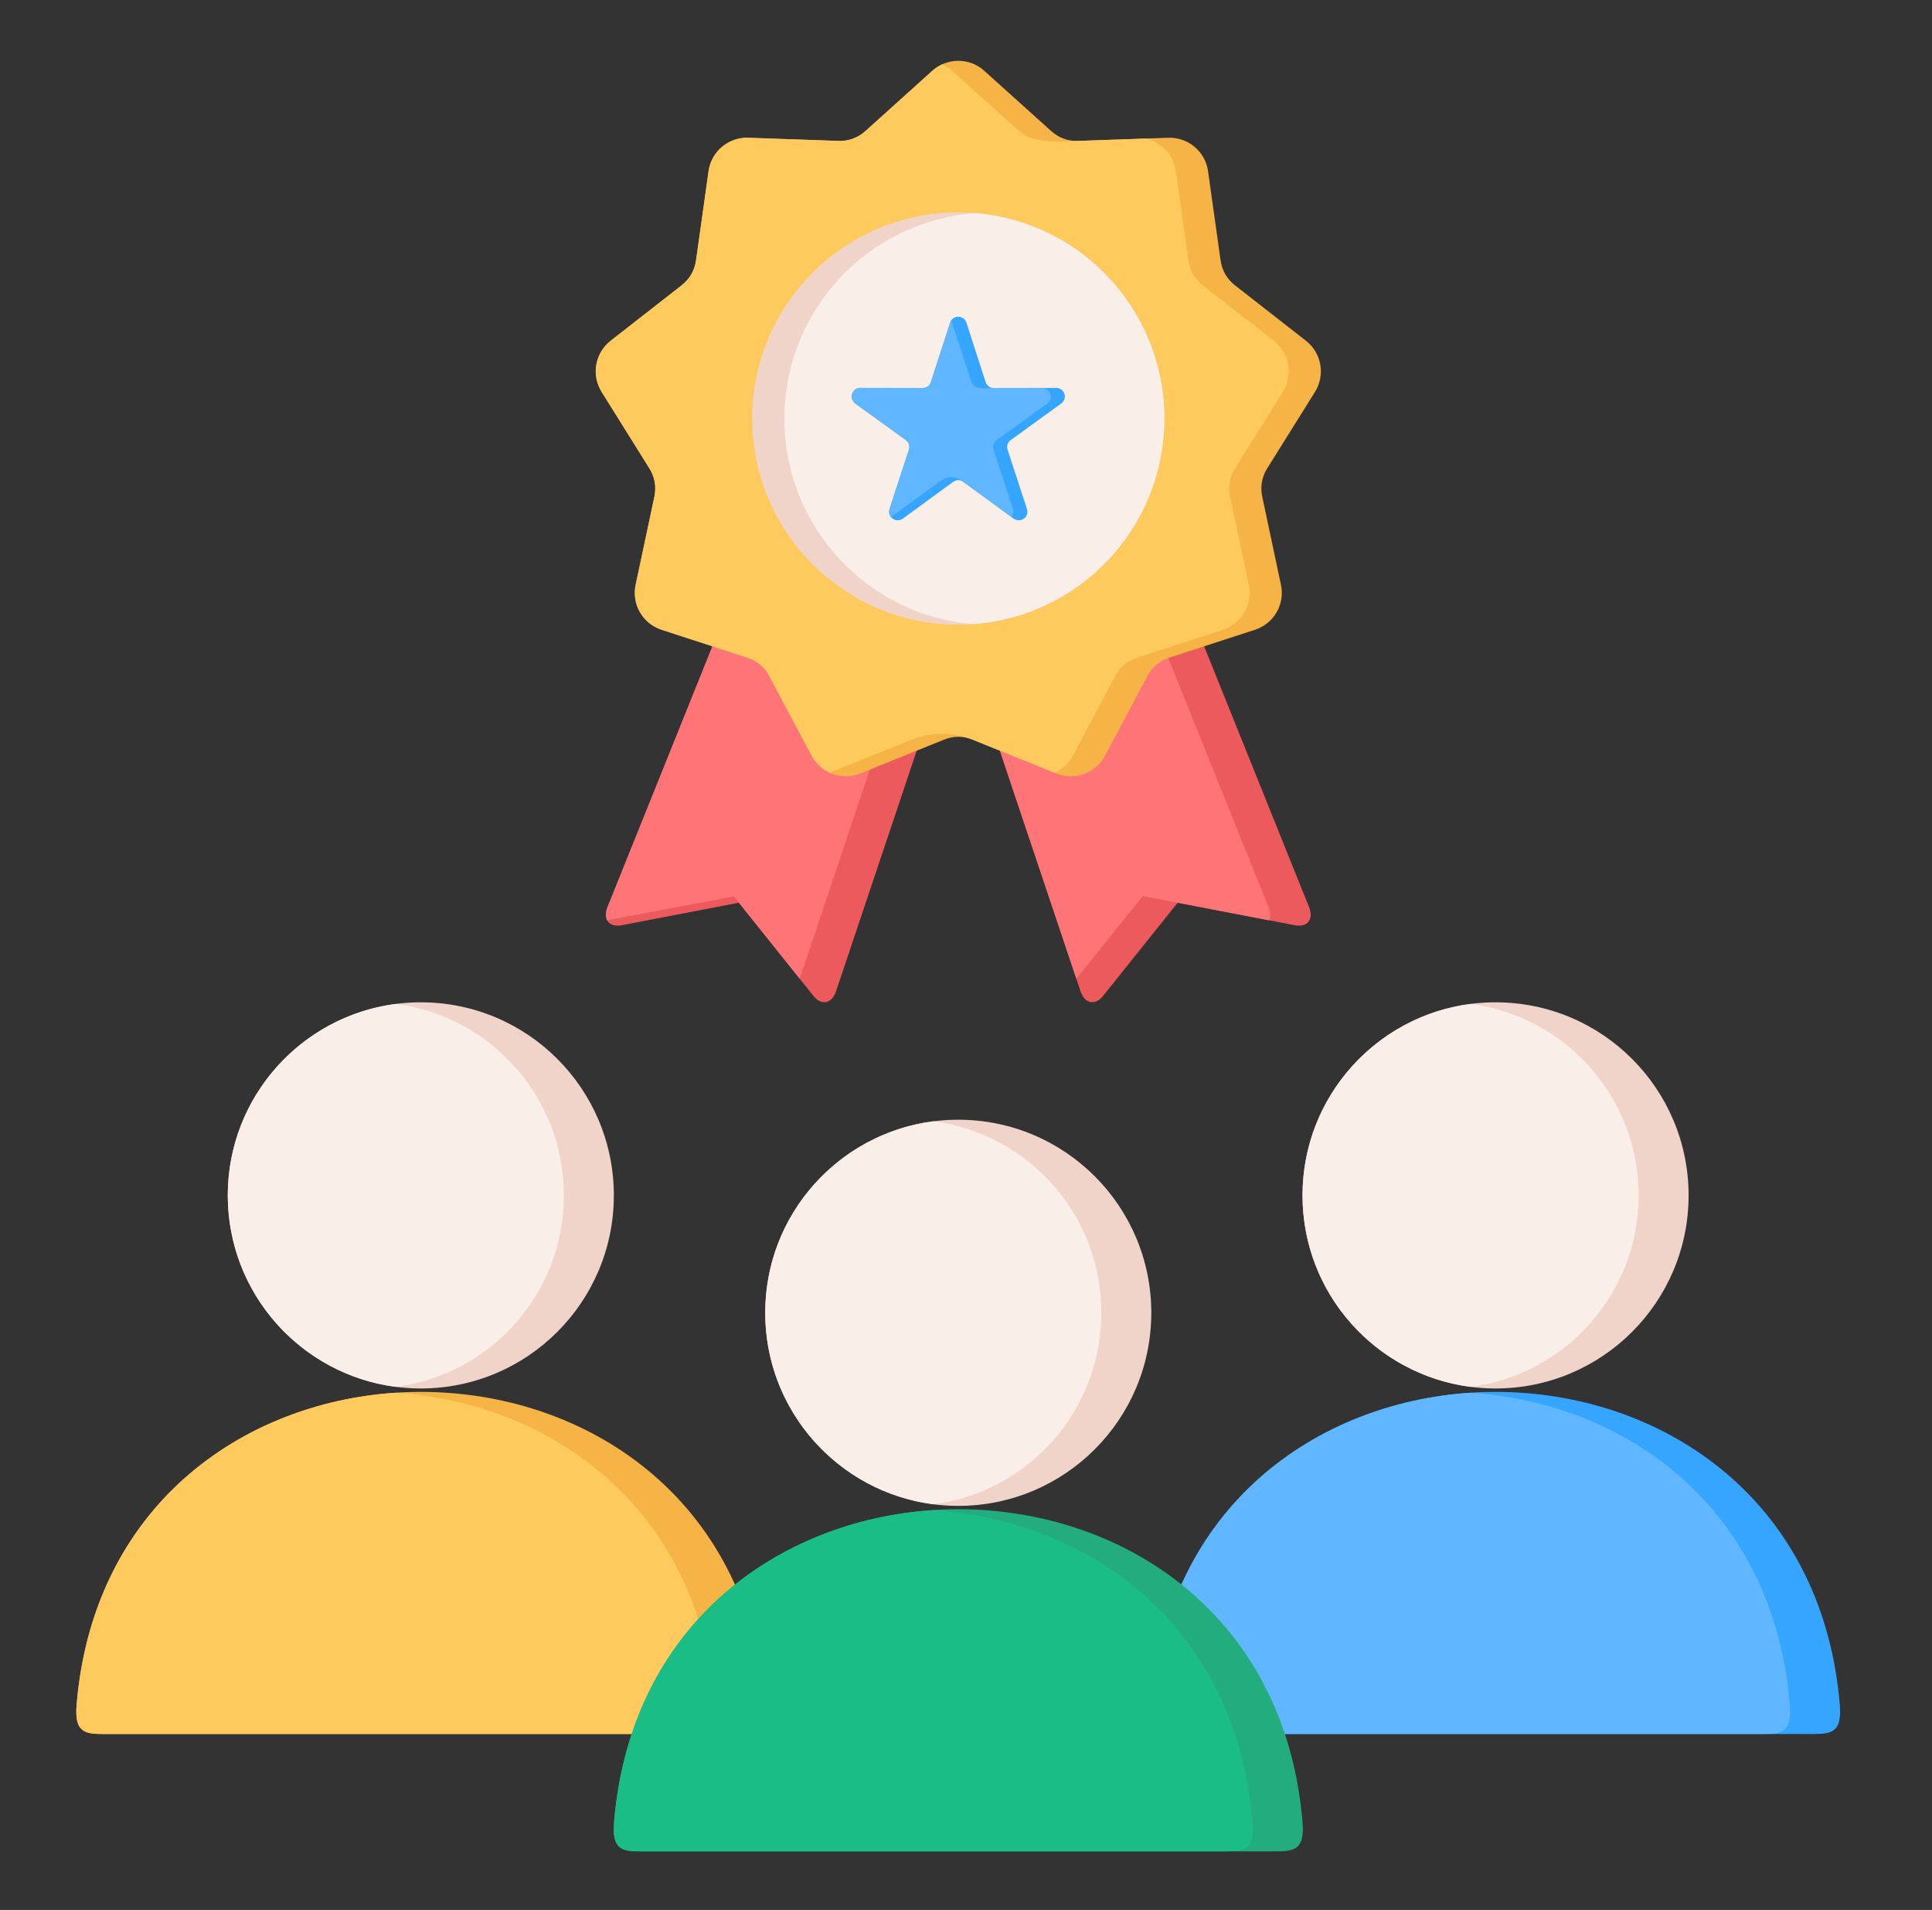 <svg width="86" height="85" viewBox="0 0 86 85" fill="none" xmlns="http://www.w3.org/2000/svg">
<rect x="0" y="0" width="86" height="85" fill="#333333" stroke="none"/>
<path fill-rule="evenodd" clip-rule="evenodd" d="M81.896 75.866C82.001 77.12 81.514 77.171 80.665 77.171H52.48C51.631 77.171 51.144 77.12 51.249 75.866C52.808 57.304 80.337 57.304 81.896 75.866Z" fill="#36A5FF"/>
<path fill-rule="evenodd" clip-rule="evenodd" d="M78.441 77.17H52.479C51.63 77.17 51.143 77.119 51.248 75.865C51.988 67.058 58.575 62.432 65.46 61.983C72.346 62.432 78.933 67.058 79.672 75.865C79.777 77.119 79.29 77.17 78.441 77.17Z" fill="#60B7FF"/>
<path d="M66.573 61.792C71.318 61.792 75.165 57.945 75.165 53.2C75.165 48.454 71.318 44.607 66.573 44.607C61.827 44.607 57.98 48.454 57.98 53.2C57.98 57.945 61.827 61.792 66.573 61.792Z" fill="#F0D4C9"/>
<path fill-rule="evenodd" clip-rule="evenodd" d="M65.461 61.72C61.241 61.175 57.98 57.568 57.98 53.2C57.98 48.831 61.241 45.224 65.461 44.679C69.681 45.224 72.942 48.831 72.942 53.2C72.942 57.568 69.681 61.175 65.461 61.72Z" fill="#FAEFE8"/>
<path fill-rule="evenodd" clip-rule="evenodd" d="M34.056 75.866C34.161 77.12 33.675 77.171 32.825 77.171H4.641C3.791 77.171 3.305 77.12 3.41 75.866C4.968 57.304 32.498 57.304 34.056 75.866Z" fill="#F6B446"/>
<path fill-rule="evenodd" clip-rule="evenodd" d="M30.602 77.17H4.64C3.791 77.17 3.304 77.119 3.41 75.865C4.149 67.058 10.736 62.432 17.622 61.983C24.507 62.432 31.094 67.058 31.833 75.865C31.938 77.119 31.452 77.17 30.603 77.17H30.602Z" fill="#FECA5D"/>
<path d="M18.732 61.792C23.477 61.792 27.324 57.945 27.324 53.2C27.324 48.454 23.477 44.607 18.732 44.607C13.987 44.607 10.14 48.454 10.14 53.2C10.14 57.945 13.987 61.792 18.732 61.792Z" fill="#F0D4C9"/>
<path fill-rule="evenodd" clip-rule="evenodd" d="M17.62 61.72C13.4 61.175 10.14 57.568 10.14 53.2C10.14 48.831 13.4 45.224 17.62 44.679C21.841 45.224 25.101 48.831 25.101 53.2C25.101 57.568 21.84 61.175 17.62 61.72Z" fill="#FAEFE8"/>
<path fill-rule="evenodd" clip-rule="evenodd" d="M51.88 24.488L47.268 26.188L42.656 27.887L48.101 44.124C48.279 44.652 48.735 44.782 49.105 44.319L52.422 40.174L57.636 41.176C58.218 41.288 58.481 40.893 58.273 40.376L51.881 24.488H51.88Z" fill="#ED5A5D"/>
<path fill-rule="evenodd" clip-rule="evenodd" d="M33.432 24.488L38.045 26.188L42.657 27.887L37.212 44.124C37.034 44.652 36.578 44.782 36.208 44.319L32.891 40.174L27.677 41.176C27.095 41.288 26.832 40.893 27.04 40.376L33.432 24.488Z" fill="#ED5A5D"/>
<path fill-rule="evenodd" clip-rule="evenodd" d="M50.309 25.068L42.658 27.888L47.912 43.556L50.868 39.877L56.483 40.955C56.56 40.808 56.56 40.604 56.468 40.377L50.309 25.068ZM41.755 27.555L42.658 27.888L41.755 30.58L40.852 27.888L41.755 27.555ZM35.598 43.556L32.669 39.895L27.027 40.955C26.95 40.808 26.95 40.604 27.041 40.377L33.2 25.068L40.852 27.888L35.598 43.556H35.598Z" fill="#FF7577"/>
<path fill-rule="evenodd" clip-rule="evenodd" d="M43.816 3.153L46.786 5.827C47.133 6.139 47.539 6.287 48.005 6.271L51.999 6.131C52.427 6.115 52.846 6.259 53.174 6.534C53.502 6.809 53.717 7.197 53.775 7.621L54.331 11.579C54.396 12.041 54.612 12.415 54.98 12.703L58.129 15.163C58.467 15.426 58.696 15.805 58.77 16.227C58.845 16.648 58.76 17.083 58.532 17.445L56.414 20.834C56.167 21.23 56.092 21.656 56.188 22.112L57.019 26.021C57.11 26.44 57.041 26.877 56.827 27.248C56.613 27.619 56.268 27.897 55.861 28.028L52.06 29.263C51.616 29.407 51.285 29.686 51.066 30.098L49.19 33.626C48.99 34.005 48.656 34.296 48.254 34.442C47.851 34.589 47.408 34.581 47.012 34.419L43.306 32.922C42.874 32.747 42.441 32.747 42.009 32.922L38.304 34.419C37.907 34.581 37.464 34.589 37.062 34.442C36.659 34.296 36.326 34.005 36.126 33.626L34.249 30.098C34.031 29.686 33.699 29.407 33.255 29.263L29.455 28.028C29.047 27.897 28.703 27.619 28.488 27.248C28.274 26.877 28.206 26.44 28.296 26.021L29.127 22.112C29.224 21.656 29.148 21.23 28.901 20.834L26.784 17.445C26.555 17.083 26.47 16.648 26.545 16.227C26.619 15.805 26.848 15.426 27.186 15.163L30.335 12.703C30.703 12.415 30.919 12.041 30.984 11.579L31.54 7.621C31.599 7.197 31.813 6.809 32.141 6.534C32.469 6.259 32.888 6.115 33.316 6.131L37.31 6.271C37.776 6.287 38.182 6.139 38.529 5.827L41.499 3.153C41.816 2.865 42.229 2.706 42.658 2.706C43.086 2.706 43.499 2.865 43.816 3.153H43.816Z" fill="#F6B446"/>
<path fill-rule="evenodd" clip-rule="evenodd" d="M48.005 6.271L50.985 6.167C51.334 6.24 51.652 6.419 51.895 6.679C52.138 6.939 52.294 7.269 52.343 7.621L52.899 11.579C52.964 12.041 53.18 12.416 53.548 12.703L56.697 15.163C57.036 15.426 57.264 15.805 57.339 16.227C57.413 16.649 57.328 17.083 57.1 17.446L54.982 20.835C54.735 21.23 54.66 21.656 54.757 22.113L55.587 26.022C55.678 26.44 55.609 26.878 55.395 27.249C55.181 27.619 54.836 27.898 54.429 28.029L50.628 29.264C50.184 29.408 49.853 29.686 49.634 30.098L47.758 33.627C47.579 33.965 47.293 34.234 46.945 34.392L43.306 32.922C42.586 32.631 41.584 32.515 40.577 32.922L36.938 34.392C36.59 34.234 36.304 33.965 36.126 33.627L34.249 30.098C34.031 29.686 33.699 29.408 33.255 29.264L29.455 28.029C29.047 27.898 28.703 27.619 28.488 27.249C28.274 26.878 28.206 26.44 28.296 26.022L29.127 22.113C29.224 21.656 29.148 21.23 28.901 20.835L26.784 17.446C26.555 17.083 26.47 16.649 26.545 16.227C26.619 15.805 26.848 15.426 27.186 15.163L30.335 12.703C30.703 12.416 30.919 12.041 30.984 11.579L31.54 7.621C31.589 7.269 31.745 6.939 31.988 6.679C32.231 6.419 32.549 6.24 32.898 6.167C32.968 6.154 33.096 6.124 33.291 6.131L37.309 6.271C37.776 6.288 38.182 6.14 38.529 5.828L41.499 3.153C41.631 3.034 41.78 2.936 41.942 2.862C42.099 2.934 42.249 3.031 42.385 3.153L45.354 5.828C45.991 6.4 47.16 6.301 48.005 6.271H48.005Z" fill="#FECA5D"/>
<path d="M42.656 27.799C47.722 27.799 51.829 23.692 51.829 18.626C51.829 13.56 47.722 9.453 42.656 9.453C37.59 9.453 33.483 13.56 33.483 18.626C33.483 23.692 37.59 27.799 42.656 27.799Z" fill="#F0D4C9"/>
<path fill-rule="evenodd" clip-rule="evenodd" d="M43.303 27.775C38.605 27.376 34.916 23.437 34.916 18.636C34.916 13.787 38.679 9.817 43.445 9.486C48.142 9.886 51.829 13.825 51.829 18.625C51.829 23.474 48.067 27.443 43.303 27.775Z" fill="#FAEFE8"/>
<path fill-rule="evenodd" clip-rule="evenodd" d="M43.021 14.361L43.873 17.002C43.897 17.08 43.946 17.148 44.012 17.196C44.078 17.244 44.157 17.269 44.239 17.268L47.014 17.263C47.183 17.262 47.327 17.367 47.38 17.528C47.432 17.689 47.377 17.858 47.24 17.957L44.992 19.584C44.925 19.631 44.876 19.698 44.85 19.776C44.825 19.853 44.826 19.937 44.852 20.014L45.714 22.651C45.74 22.728 45.741 22.812 45.716 22.889C45.691 22.966 45.641 23.034 45.575 23.081C45.51 23.129 45.431 23.156 45.349 23.155C45.268 23.155 45.189 23.129 45.123 23.081L42.882 21.445C42.816 21.396 42.737 21.37 42.656 21.37C42.574 21.37 42.495 21.396 42.429 21.445L40.188 23.081C40.123 23.129 40.043 23.155 39.962 23.155C39.881 23.155 39.801 23.129 39.736 23.081C39.67 23.034 39.62 22.966 39.595 22.889C39.57 22.812 39.571 22.728 39.597 22.651L40.459 20.014C40.485 19.937 40.486 19.853 40.461 19.776C40.436 19.698 40.386 19.631 40.32 19.584L38.072 17.957C37.934 17.858 37.879 17.689 37.932 17.528C37.984 17.367 38.128 17.262 38.297 17.263L41.072 17.268C41.154 17.269 41.233 17.244 41.299 17.196C41.365 17.148 41.414 17.08 41.438 17.002L42.29 14.361C42.342 14.2 42.486 14.096 42.655 14.096C42.825 14.096 42.968 14.2 43.02 14.361H43.021Z" fill="#36A5FF"/>
<path fill-rule="evenodd" clip-rule="evenodd" d="M44.208 17.268L46.419 17.265C46.747 17.277 46.919 17.738 46.614 17.959L44.365 19.585C44.299 19.633 44.25 19.7 44.224 19.777C44.199 19.855 44.2 19.938 44.226 20.016L45.088 22.653C45.108 22.713 45.113 22.777 45.102 22.84C45.091 22.902 45.065 22.961 45.025 23.011L42.882 21.447C42.335 21.048 41.993 21.309 41.803 21.447L39.66 23.011C39.62 22.961 39.594 22.902 39.583 22.84C39.572 22.777 39.577 22.713 39.597 22.653L40.459 20.016C40.486 19.938 40.486 19.855 40.461 19.777C40.436 19.7 40.386 19.633 40.32 19.585L38.072 17.959C37.766 17.738 37.938 17.277 38.266 17.265L40.477 17.268C40.898 17.253 41.318 17.374 41.438 17.004L42.342 14.258L43.247 17.004C43.36 17.355 43.769 17.269 44.208 17.268H44.208Z" fill="#60B7FF"/>
<path fill-rule="evenodd" clip-rule="evenodd" d="M57.98 81.088C58.085 82.342 57.598 82.393 56.749 82.393H28.564C27.715 82.393 27.228 82.342 27.334 81.088C28.892 62.526 56.421 62.526 57.98 81.088Z" fill="#23AD7F"/>
<path fill-rule="evenodd" clip-rule="evenodd" d="M54.525 82.394H28.563C27.714 82.394 27.227 82.343 27.333 81.089C28.072 72.281 34.659 67.656 41.544 67.207C48.429 67.656 55.017 72.281 55.756 81.089C55.861 82.343 55.374 82.394 54.525 82.394Z" fill="#1BBD87"/>
<path d="M42.656 67.017C47.401 67.017 51.248 63.17 51.248 58.424C51.248 53.679 47.401 49.832 42.656 49.832C37.91 49.832 34.063 53.679 34.063 58.424C34.063 63.17 37.91 67.017 42.656 67.017Z" fill="#F0D4C9"/>
<path fill-rule="evenodd" clip-rule="evenodd" d="M41.544 66.945C37.324 66.4 34.063 62.793 34.063 58.424C34.063 54.055 37.324 50.449 41.544 49.903C45.764 50.448 49.025 54.055 49.025 58.424C49.025 62.793 45.764 66.4 41.544 66.945Z" fill="#FAEFE8"/>
</svg>
